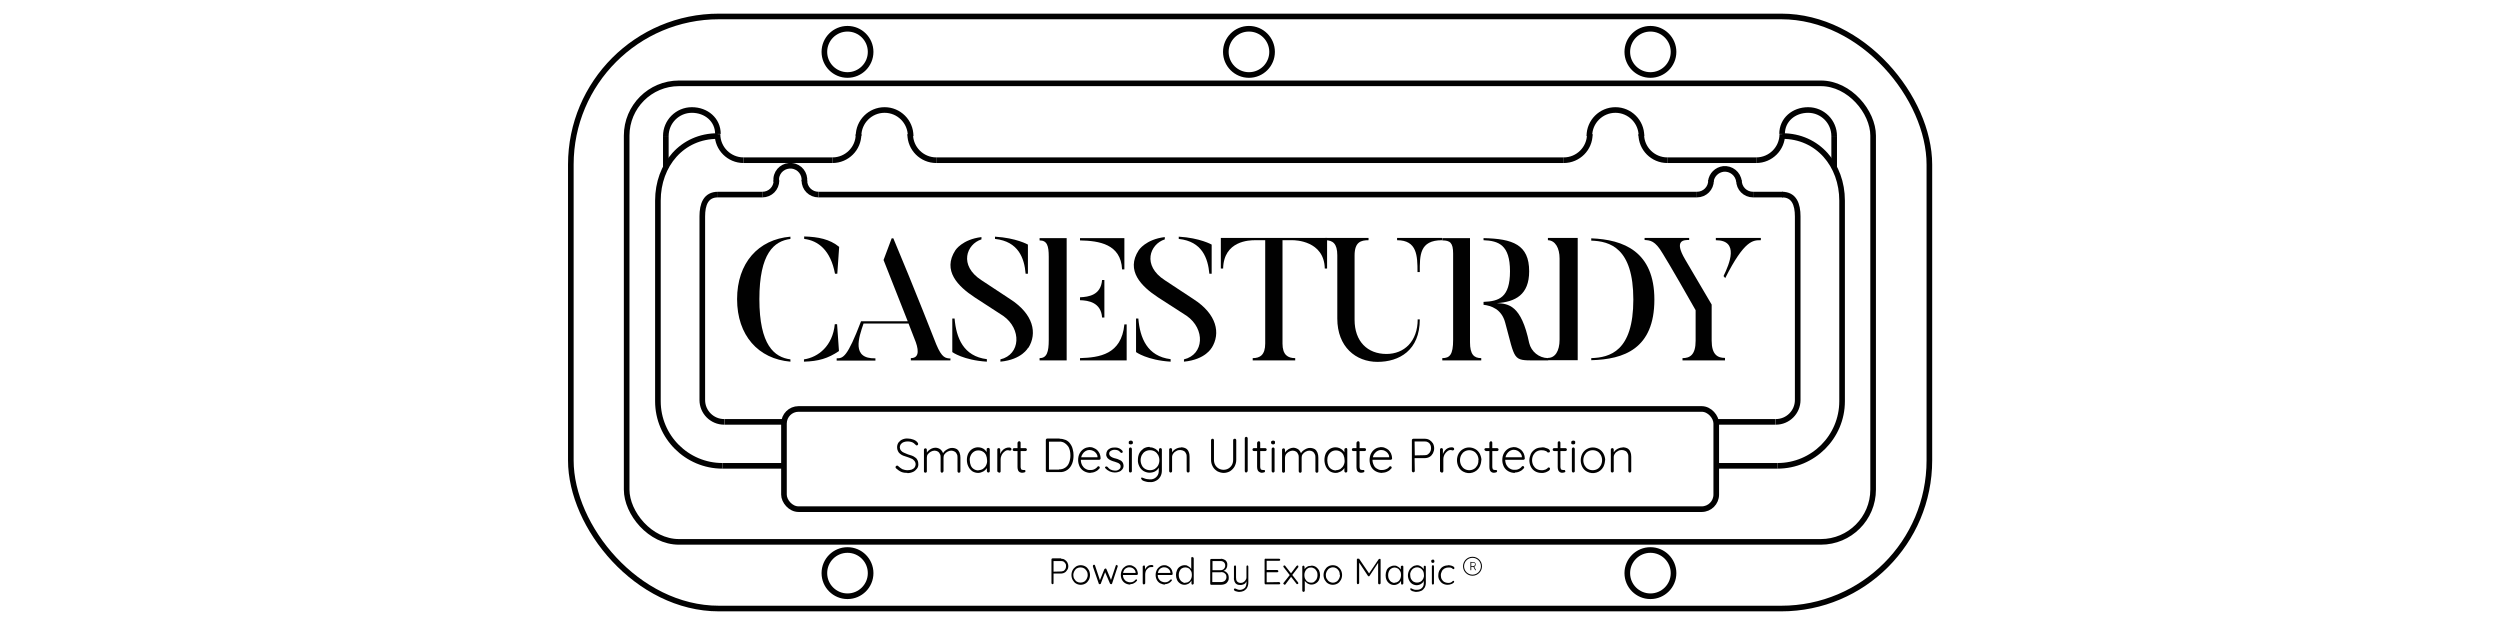 <?xml version="1.0" encoding="UTF-8"?>
<svg id="Layer_1" xmlns="http://www.w3.org/2000/svg" version="1.1" viewBox="0 0 120 30">
  <!-- Generator: Adobe Illustrator 29.5.1, SVG Export Plug-In . SVG Version: 2.1.0 Build 141)  -->
  <defs>
    <style>
      .st0 {
        fill: #010101;
      }

      .st1 {
        stroke-width: .27px;
      }

      .st1, .st2 {
        fill: none;
        stroke: #010101;
        stroke-miterlimit: 10;
      }

      .st3 {
        display: none;
      }

      .st2 {
        stroke-width: .05px;
      }
    </style>
  </defs>
  <path class="st3" d="M19.95,27.75h-4.61v-9.58H5.93v9.58H1.31V4.69h4.63v9.91h9.41V4.69h4.61v23.06Z"/>
  <path class="st3" d="M31.47,28.09c-2.47,0-4.45-.79-5.92-2.37s-2.22-3.6-2.22-6.04v-.63c0-2.54.7-4.64,2.1-6.29s3.28-2.47,5.63-2.45c2.31,0,4.11.69,5.38,2.09,1.27,1.4,1.91,3.28,1.91,5.65v2.52h-10.23l-.03.09c.09,1.13.46,2.05,1.13,2.77.67.73,1.58,1.09,2.73,1.09,1.03,0,1.87-.1,2.55-.31.68-.2,1.41-.53,2.22-.97l1.25,2.86c-.69.57-1.61,1.05-2.73,1.42-1.13.38-2.39.57-3.77.57ZM31.06,13.86c-.86,0-1.53.32-2.03.98-.5.66-.8,1.51-.92,2.58l.05.08h5.67v-.41c0-.98-.23-1.77-.69-2.35-.46-.59-1.15-.88-2.08-.88Z"/>
  <path class="st3" d="M45.92,27.75h-4.63V3.05h4.63v24.7Z"/>
  <path class="st3" d="M57.3,28.09c-2.47,0-4.45-.79-5.92-2.37s-2.22-3.6-2.22-6.04v-.63c0-2.54.7-4.64,2.1-6.29s3.28-2.47,5.63-2.45c2.31,0,4.11.69,5.38,2.09,1.28,1.4,1.91,3.28,1.91,5.65v2.52h-10.23l-.03.09c.09,1.13.46,2.05,1.13,2.77.67.73,1.58,1.09,2.73,1.09,1.03,0,1.87-.1,2.55-.31.68-.2,1.41-.53,2.22-.97l1.25,2.86c-.69.57-1.61,1.05-2.74,1.42-1.12.37-2.38.56-3.76.56ZM56.89,13.86c-.86,0-1.53.32-2.03.98s-.8,1.51-.92,2.58l.05.08h5.67v-.41c0-.98-.23-1.77-.69-2.35-.46-.59-1.15-.88-2.08-.88Z"/>
  <path class="st3" d="M71.11,10.62l.2,2.45c.57-.87,1.27-1.56,2.11-2.04.83-.48,1.77-.73,2.8-.73,1.73,0,3.09.54,4.05,1.63.97,1.09,1.46,2.79,1.46,5.11v10.71h-4.64v-10.72c0-1.15-.23-1.97-.69-2.45s-1.17-.72-2.1-.72c-.62,0-1.16.12-1.65.37-.49.25-.89.6-1.22,1.05v12.46h-4.63V10.62h4.31Z"/>
  <path class="st3" d="M84.47,19.33c0-2.71.59-4.88,1.75-6.54s2.81-2.49,4.94-2.49c.85,0,1.62.18,2.31.55s1.29.9,1.81,1.59V3.05h4.63v24.7h-3.98l-.38-2.09c-.54.79-1.18,1.4-1.91,1.8-.73.41-1.58.62-2.53.62-2.1,0-3.73-.77-4.9-2.32s-1.75-3.58-1.75-6.11v-.33h0ZM89.08,19.66c0,1.51.26,2.7.76,3.56.51.86,1.33,1.3,2.47,1.3.67,0,1.25-.14,1.74-.41.5-.27.91-.66,1.22-1.19v-7.34c-.32-.54-.72-.96-1.22-1.27s-1.06-.45-1.72-.45c-1.14,0-1.96.5-2.48,1.51-.52,1.01-.78,2.33-.78,3.95v.33h0Z"/>
  <path class="st3" d="M102.78,19.03c0-2.55.71-4.64,2.14-6.28s3.4-2.45,5.92-2.45,4.52.82,5.95,2.44c1.43,1.63,2.16,3.72,2.16,6.29v.33c0,2.58-.72,4.68-2.15,6.29-1.43,1.62-3.41,2.43-5.93,2.43s-4.52-.82-5.95-2.43c-1.43-1.62-2.15-3.72-2.15-6.29,0,0,0-.33,0-.33ZM107.39,19.35c0,1.56.27,2.81.82,3.76.55.94,1.44,1.41,2.67,1.41s2.06-.47,2.62-1.42.83-2.2.83-3.75v-.33c0-1.52-.28-2.76-.84-3.72-.56-.96-1.44-1.44-2.65-1.44s-2.07.48-2.62,1.45c-.55.96-.83,2.2-.83,3.71v.33h0Z"/>
  <g>
    <path class="st0" d="M37.94,11.36v.11c-.78.1-1.49.68-1.49,2.89s.72,2.79,1.49,2.89v.11c-1.54-.13-2.56-1.26-2.56-3s1.02-2.87,2.56-3ZM38.6,11.46v-.11c.68.02,1.23.13,1.68.5l-.09,1.29h-.11c-.21-1.13-.81-1.59-1.47-1.67ZM40.07,15.56h.11l.09,1.29c-.53.36-.99.49-1.68.51v-.11c.69-.1,1.38-.65,1.48-1.69h0Z"/>
    <path class="st0" d="M45.62,17.19v.11h-1.9v-.11c.45,0,.37-.47.17-.94l-.28-.72h-2.16c-.23.67-.59,1.7.57,1.67v.11h-1.86v-.11c.31,0,.51-.05,1.17-1.78h2.24l-1.16-2.94.39-1.04h.08c1.03,2.45,2.06,5.09,2.06,5.09.28.67.45.66.69.68h0Z"/>
    <path class="st0" d="M49.35,16.69s-.29.57-1.33.67v-.11c.97-.23,1.03-1.46.13-2.09l-1.37-.89c-.79-.52-1.56-1.28-.92-2.26,0,0,.33-.52,1.25-.63v.11c-.72.23-1.1,1.25,0,1.96l1.38.91c1.12.72,1.31,1.64.87,2.34ZM47.37,17.25v.11c-1.13-.07-1.66-.46-1.66-.46v-1.61h.11c.08.93.42,1.81,1.55,1.95h0ZM47.76,11.47v-.11c1.02.06,1.58.38,1.58.38v1.4h-.11c-.06-.75-.35-1.55-1.46-1.67Z"/>
    <path class="st0" d="M51.2,17.3h-1.3v-.11c.35,0,.44-.3.44-.87v-4c0-.52-.08-.78-.44-.78v-.11h1.3v5.88h0ZM51.84,11.54v-.11h2.13v1.5h-.11c-.06-1.22-1.11-1.37-2.01-1.39h0ZM51.84,14.4v-.13c.42-.02,1-.1,1.06-.83h.11v1.8h-.11c-.05-.72-.65-.82-1.06-.83h0ZM54.08,17.3h-2.24v-.11c.93-.03,1.99-.17,2.13-1.62h.11v1.73s0,0,0,0Z"/>
    <path class="st0" d="M58.16,16.69s-.29.57-1.33.67v-.11c.97-.23,1.03-1.46.13-2.09l-1.38-.89c-.79-.52-1.56-1.28-.92-2.26,0,0,.33-.52,1.25-.63v.11c-.72.23-1.1,1.25,0,1.96l1.38.91c1.12.72,1.31,1.64.87,2.34ZM56.19,17.25v.11c-1.13-.07-1.66-.46-1.66-.46v-1.61h.11c.08.93.42,1.81,1.55,1.95h0ZM56.58,11.47v-.11c1.02.06,1.58.38,1.58.38v1.4h-.11c-.07-.75-.35-1.55-1.46-1.67h0Z"/>
    <path class="st0" d="M63.7,11.42v1.47h-.11c-.03-1.34-1.43-1.36-1.54-1.36h-.49v4.96c0,.55.26.7.61.7v.11h-2.04v-.11c.35,0,.6-.15.6-.7v-4.96h-.49c-.26,0-1.5.02-1.53,1.36h-.11v-1.47h5.11s0,0,0,0Z"/>
    <path class="st0" d="M68.04,15.33h.11c0,1.49-.99,2.04-2.03,2.04s-1.93-.72-1.93-2.08v-3.04c0-.56-.22-.72-.58-.72v-.11h2.08v.11c-.36,0-.67.08-.67.73v3.09c0,1.04.62,1.64,1.53,1.64.85,0,1.5-.6,1.5-1.67h0ZM67.06,11.42h2.16v.11c-1.09,0-1.07.73-1.07,1.53h-.11c0-.79-.02-1.53-.98-1.53v-.11Z"/>
    <path class="st0" d="M70.56,16.43c0,.58.19.76.54.76v.11h-1.87v-.11c.36,0,.52-.17.52-.87v-4.15c0-.52-.15-.63-.52-.63v-.11h1.33v5.01ZM74.31,17.19v.11h-.63c-1.08,0-.94,0-1.43-1.81-.17-.66-.69-.82-1.04-.86v-.14c.74-.03,1.27-.2,1.27-1.47s-.55-1.46-1.27-1.49v-.1c1.4.03,2.19.31,2.19,1.59,0,1.13-.66,1.47-1.55,1.53.55.03,1.17.08,1.55,1.91.1.42.47.72.9.73h0Z"/>
    <path class="st0" d="M75.73,11.42v5.87h-1.43v-.11c.34,0,.56-.32.56-.88v-3.89c0-.51-.21-.87-.56-.88v-.11s1.43,0,1.43,0ZM79.41,14.38c0,2.37-1.47,2.87-3.03,2.91v-.1c.89-.03,2.02-.32,2.02-2.81s-1.13-2.8-2.02-2.83v-.11c1.55.06,3.03.63,3.03,2.94h0Z"/>
    <path class="st0" d="M82.8,17.19v.11h-2.04v-.11c.35,0,.63-.15.63-.83v-1.47c-1.23-2.17-1.58-2.72-1.58-2.72-.37-.63-.6-.63-.87-.65v-.1h2.14v.1c-.23,0-.76-.02-.19.94l1.27,2.16v1.73c0,.68.29.83.64.83h0ZM82.37,11.42h2.15v.11c-.37,0-.78-.02-1.71,1.82l-.08-.1c.28-.58.77-1.72-.37-1.72v-.11h0Z"/>
    <path class="st0" d="M50.94,26.82c.06,0,.12.01.17.05.05.03.09.07.12.12.03.06.05.12.05.18s-.01.13-.05.18c-.03.05-.07.1-.12.13-.05.03-.11.05-.17.05h-.37v-.02s0,.48,0,.48c0,.03-.02.05-.05.05-.01,0-.03,0-.04-.02,0,0-.01-.02-.01-.04v-1.12s0-.03.01-.04c.01-.01.03-.02.04-.02h.41ZM50.94,27.43s.08-.01.12-.03c.03-.02.06-.06.08-.09.02-.04.03-.08.03-.13,0-.05,0-.09-.03-.13-.02-.04-.05-.06-.08-.09-.04-.02-.08-.03-.12-.03h-.37,0s0,.51,0,.51h-.01s.38-.01.38-.01h0Z"/>
    <path class="st0" d="M52.32,27.6c0,.08-.02.17-.06.24-.04.07-.09.13-.16.17-.14.08-.31.08-.45,0-.07-.04-.12-.1-.16-.17-.08-.15-.08-.33,0-.48.04-.07.09-.12.16-.17.14-.08.31-.08.45,0,.07.04.12.1.16.17.04.07.06.16.06.24h0ZM52.21,27.6c0-.06-.01-.13-.05-.19-.03-.05-.07-.1-.12-.13-.11-.06-.24-.06-.35,0-.05.03-.09.08-.12.13-.03.06-.05.12-.05.19,0,.06.01.13.05.19.03.05.07.1.12.13.11.06.24.06.35,0,.05-.03.09-.08.12-.13.03-.06.05-.12.05-.19Z"/>
    <path class="st0" d="M53.6,27.13s.03,0,.04.01c.01.01.02.03.01.05h0s-.27.82-.27.82c0,0-.01.02-.02.03,0,0-.02,0-.03,0-.02,0-.04-.01-.05-.03l-.25-.58h.03s-.22.58-.22.58c0,.02-.03.03-.05.03-.01,0-.02,0-.03,0,0,0-.02-.01-.02-.03l-.28-.81v-.03s0-.03.01-.04c0-.01.02-.02.04-.02.01,0,.02,0,.03,0,0,0,.02.02.02.03l.25.75h-.03l.23-.57s.04-.04.07-.03c0,0,0,0,.01,0,0,0,.01.01.02.03l.24.57h-.04l.25-.75s.02-.03.04-.03h0Z"/>
    <path class="st0" d="M54.26,28.06c-.08,0-.17-.02-.24-.06-.07-.04-.12-.09-.16-.16-.04-.07-.06-.16-.06-.24,0-.09.02-.17.06-.25.03-.07.09-.12.15-.16.06-.04.13-.06.2-.06.05,0,.1,0,.15.03.05.02.09.05.13.08.04.04.07.08.09.13.02.06.04.12.04.18,0,.01,0,.03-.02.03-.01.01-.02.02-.04.02h-.7l-.02-.1h.69l-.02.02v-.03c0-.05-.02-.1-.05-.14-.03-.04-.07-.07-.11-.09s-.09-.03-.14-.03c-.04,0-.08,0-.11.02-.04.01-.07.04-.1.06-.03.03-.06.07-.07.11-.02.05-.03.11-.03.16,0,.06.01.13.04.19.03.05.07.1.12.13.06.03.12.05.19.05.07,0,.14-.02.19-.06.02-.02.05-.04.06-.06.01,0,.02-.01.04-.02.01,0,.02,0,.03.01,0,0,.01.02.01.03,0,.01,0,.03-.02.04-.04.05-.08.08-.14.11-.05.03-.12.04-.17.04h0Z"/>
    <path class="st0" d="M54.9,28.05s-.03,0-.04-.02c0,0-.01-.02-.01-.04v-.79s0-.03.02-.04c.01-.01.03-.02.04-.02s.03,0,.04.02.01.02.01.04v.26h-.03s.01-.08.03-.12c.02-.04.04-.08.07-.11.03-.03.06-.06.1-.08.04-.02.09-.03.14-.03.02,0,.04,0,.06.01.02,0,.03.02.03.04,0,.01,0,.03-.01.04,0,0-.02.01-.03.01-.01,0-.02,0-.03,0-.01,0-.03,0-.05,0-.03,0-.07.01-.1.03-.03.02-.06.05-.09.08-.03.03-.05.07-.06.11-.01.04-.02.08-.02.12v.43s0,.03-.02.04c0,.01-.02.02-.04.02Z"/>
    <path class="st0" d="M55.93,28.06c-.08,0-.16-.02-.24-.06-.07-.04-.12-.09-.16-.16-.04-.07-.06-.16-.06-.24,0-.09.02-.17.06-.25.04-.07.09-.12.15-.16.06-.04.13-.06.2-.06.05,0,.1,0,.15.03.05.02.09.05.13.08.04.04.07.08.09.13.02.06.04.12.04.18,0,.01,0,.03-.02.03-.01.01-.02.02-.04.02h-.7l-.02-.1h.69l-.02.02v-.03c0-.05-.02-.1-.05-.14-.03-.04-.07-.07-.11-.09s-.09-.03-.14-.03c-.04,0-.07,0-.11.02-.04.01-.07.04-.1.06-.03.03-.06.07-.07.11-.02.05-.03.11-.03.16,0,.06.01.13.04.19.03.05.07.1.12.13.06.03.12.05.19.05.07,0,.14-.02.19-.06.02-.02.05-.04.06-.06.01,0,.02-.01.04-.02.01,0,.03,0,.03.01s.01.02.01.03c0,.01,0,.03-.02.04-.04.05-.08.08-.14.11-.06.03-.12.04-.18.04h0Z"/>
    <path class="st0" d="M57.25,26.75s.03,0,.04.02c0,.01.01.02.01.04v1.19s0,.03-.02.04c0,.01-.02.02-.04.02s-.03,0-.04-.02c0-.01-.01-.02-.01-.04v-.21l.03-.02s0,.07-.03.1c-.02.04-.05.07-.08.1-.03.03-.07.06-.11.07-.05.02-.09.03-.14.03-.08,0-.15-.02-.21-.06s-.12-.1-.15-.17c-.07-.15-.07-.33,0-.48.03-.07.08-.13.15-.17.06-.04.14-.06.21-.06.05,0,.1,0,.14.03s.08.04.11.07c.03.03.06.06.08.1.02.04.03.08.03.12l-.04-.03v-.63s0-.03.01-.04c.01-.01.03-.02.04-.02h0ZM56.89,27.97c.06,0,.12-.01.17-.05.05-.03.09-.08.11-.13.03-.06.04-.12.04-.19,0-.07-.01-.14-.04-.19-.03-.05-.06-.1-.11-.13-.1-.06-.23-.06-.33,0-.05.03-.09.08-.11.13-.03.06-.04.12-.04.19s.01.13.04.19c.03.05.06.1.11.13.05.04.1.06.16.06h0Z"/>
    <path class="st0" d="M58.6,26.82c.08,0,.16.03.23.08.06.06.09.14.08.22,0,.05-.01.1-.03.14-.02.05-.05.08-.09.11-.05.03-.1.05-.15.05v-.03s.08,0,.12.02c.04.01.08.03.11.06s.06.06.08.1c.02.05.03.1.03.15,0,.05,0,.11-.03.16-.02.04-.05.08-.08.11-.04.03-.08.05-.12.06-.05.01-.09.02-.14.02h-.47s-.03,0-.04-.02c0,0-.01-.02-.01-.04v-1.12s0-.03.01-.04c0-.01.02-.02.04-.02h.47s0,0,0,0ZM58.59,26.93h-.41l.02-.03v.5l-.02-.03h.41c.12,0,.21-.09.22-.2v-.03c0-.06-.02-.11-.06-.15-.04-.04-.1-.06-.16-.06h0ZM58.6,27.47h-.41,0s0,.49,0,.49v-.02s.41,0,.41,0c.07,0,.14-.02.19-.06.05-.05.08-.11.08-.18,0-.05-.01-.1-.04-.14-.03-.03-.06-.06-.1-.08-.04-.01-.08-.02-.13-.02h0Z"/>
    <path class="st0" d="M59.87,27.14s.03,0,.04.02c0,0,.01.02.01.04v.77c0,.08-.02.17-.06.24-.03.06-.09.11-.15.15-.07.03-.14.05-.21.05-.05,0-.09,0-.14-.02-.04,0-.07-.02-.1-.04-.01,0-.02-.02-.03-.03,0-.01,0-.03,0-.04,0-.01.01-.03.03-.03.01,0,.03,0,.04,0,.03.01.06.03.09.04.1.04.2.03.29-.02.05-.03.09-.06.11-.11.03-.06.04-.12.04-.18v-.13.05s-.03.07-.06.1c-.03.03-.07.05-.11.06-.04.02-.09.02-.13.02-.06,0-.12-.01-.17-.04-.05-.03-.08-.07-.1-.12-.02-.06-.04-.12-.03-.18v-.54s0-.03.01-.04c.01-.01.03-.02.04-.02s.03,0,.04.02c0,0,.01.02.01.04v.52c0,.07.01.14.05.19.05.05.11.07.17.07.05,0,.1-.01.14-.04.04-.02.08-.06.1-.1.03-.04.04-.08.04-.12v-.52s0-.03.01-.04c0-.01.02-.02.04-.02h0Z"/>
    <path class="st0" d="M60.75,26.82h.64s.03,0,.04.01c.01,0,.02.02.02.04,0,.01,0,.03-.02.04s-.03.01-.04.01h-.61l.02-.03v.49l-.02-.02h.52s.03,0,.04.02c.01,0,.02.02.02.04s0,.03-.02.04-.03.01-.04.01h-.52l.02-.02v.5h0s.59-.01.59-.01c.01,0,.03,0,.04.02.01,0,.02.02.02.04s0,.03-.02.04-.03.01-.04.01h-.64s-.03,0-.04-.02c0,0-.01-.02-.01-.04v-1.12s0-.03.01-.04c.01-.01.03-.02.04-.02h0Z"/>
    <path class="st0" d="M61.65,27.14s.03,0,.04.02l.62.8s.01.02.01.03c0,.03-.03.05-.05.05-.02,0-.03,0-.04-.02l-.62-.8s-.01-.02-.01-.03c0-.01,0-.03.02-.04.01,0,.03-.01.04-.01h0ZM61.65,28.05s-.03,0-.03-.01c-.01,0-.02-.02-.02-.03s0-.03.01-.03l.3-.38.06.09-.27.36s-.03.03-.04.03h0s0,0,0,0ZM62.27,27.14s.03,0,.04.01c0,0,.01.02.01.03v.02s0,.01,0,.02l-.3.39-.06-.08.27-.36s.02-.02.04-.02h0Z"/>
    <path class="st0" d="M62.95,27.15c.07,0,.15.02.21.06.06.04.11.1.15.16.07.15.07.32,0,.47-.03.06-.08.12-.15.16-.06.04-.14.06-.21.06-.04,0-.08,0-.11-.02-.04-.01-.07-.03-.1-.05-.03-.02-.06-.05-.08-.07s-.04-.06-.06-.09l.03-.02v.54s0,.03-.02.04c0,.01-.02.02-.04.02s-.03,0-.04-.02c-.01,0-.02-.02-.02-.04v-1.14s0-.03.01-.04c.01-.01.03-.02.04-.02s.03,0,.04.02c.01.01.02.03.02.04v.19h-.03c.01-.05.03-.08.05-.11.02-.03.05-.05.08-.07s.06-.04.1-.05c.04,0,.07-.01.11-.01h0ZM62.93,27.24c-.06,0-.12.01-.17.05-.05.03-.09.08-.11.13-.03.06-.04.12-.04.18,0,.06.01.13.04.19.03.05.06.1.11.13.05.03.11.05.17.05.06,0,.12-.01.16-.05s.09-.08.11-.13c.03-.06.04-.12.04-.19s-.01-.13-.04-.18c-.03-.05-.06-.1-.11-.13-.05-.03-.1-.05-.16-.05,0,0,0,0,0,0Z"/>
    <path class="st0" d="M64.42,27.6c0,.08-.02.17-.06.24-.04.07-.09.13-.16.17-.14.08-.31.08-.45,0-.07-.04-.12-.1-.16-.17-.08-.15-.08-.33,0-.48.04-.07.09-.13.16-.17.14-.08.31-.08.45,0,.06.04.12.1.16.17.04.07.06.16.06.24h0ZM64.31,27.6c0-.06-.01-.13-.04-.19-.03-.05-.07-.1-.12-.13-.05-.03-.11-.05-.17-.05s-.12.02-.17.05c-.05.03-.09.08-.12.13-.03.06-.05.12-.05.19s.01.13.05.19c.03.05.07.1.12.13.05.03.11.05.17.05.06,0,.12-.02.17-.05s.09-.08.12-.13c.03-.06.05-.12.05-.19h0Z"/>
    <path class="st0" d="M65.2,26.82s.02,0,.03,0c0,0,.02,0,.02.02l.49.72h-.05l.49-.72s.05-.03.08-.01c0,0,0,0,0,0,0,.01.01.03.01.04v1.12s0,.03-.02.04c-.01.01-.03.02-.04.02s-.03,0-.04-.02c-.01,0-.02-.02-.02-.04v-1.02h.03l-.44.67s0,.01-.02.02c0,0-.01,0-.02,0s-.02,0-.02,0c0,0-.01-.01-.02-.02l-.45-.68.03-.02v1.04s0,.03-.02.04c0,.01-.02.02-.04.02s-.03,0-.04-.02c0,0-.01-.02-.01-.04v-1.12s0-.03.02-.04c.01,0,.03-.01.04-.01h0Z"/>
    <path class="st0" d="M67.31,27.15s.03,0,.04.02c.01.01.01.03.01.04v.79s0,.03-.02.04c0,.01-.02.02-.04.02s-.03,0-.04-.02c0-.01-.01-.02-.01-.04v-.21h.03s-.01.06-.03.09c-.02.04-.05.07-.08.1-.03.03-.07.05-.11.07-.05.02-.09.03-.14.03-.08,0-.15-.02-.21-.06s-.12-.1-.15-.17c-.04-.08-.05-.16-.05-.24s.02-.17.05-.24c.03-.07.08-.12.15-.16s.14-.06.21-.06c.05,0,.1,0,.14.03.04.02.08.04.11.07.03.03.06.06.08.1.02.04.03.08.03.12l-.04-.03v-.23s0-.03.01-.04c.01-.01.03-.02.04-.01h.01ZM66.94,27.97c.06,0,.12-.02.16-.05.05-.03.09-.08.11-.13.03-.06.04-.12.04-.19s-.01-.13-.04-.18c-.03-.05-.06-.1-.11-.13s-.11-.05-.16-.05c-.06,0-.12.02-.16.05-.05.03-.09.08-.11.13-.03.06-.04.12-.04.19,0,.06.01.13.04.19.03.05.06.1.11.13s.1.05.16.05h0Z"/>
    <path class="st0" d="M68.01,27.13s.1,0,.14.03c.04.02.08.04.11.07.03.03.06.06.08.09.02.03.03.06.03.09l-.03-.04v-.16s0-.03.01-.04c.02-.02.06-.02.08,0h0s.01.03.01.04v.77c0,.08-.02.16-.06.23-.04.06-.09.12-.16.15-.07.03-.15.05-.23.05-.04,0-.09,0-.13-.02-.04,0-.08-.02-.11-.04-.03-.02-.05-.03-.05-.05,0,0-.01-.02-.01-.03s0-.02.02-.03c.01,0,.03,0,.03,0l.06.03.05.02s.05.01.07.02c.03,0,.06,0,.09,0,.17.01.32-.11.33-.28v-.21h.02s-.03.08-.05.12c-.05.06-.12.11-.19.13-.04.01-.08.02-.11.02-.08,0-.15-.02-.22-.06-.06-.04-.12-.1-.15-.17-.08-.15-.08-.33,0-.48.03-.07.09-.13.15-.17.06-.05.14-.07.22-.08h0ZM68.02,27.23c-.06,0-.12.02-.17.05-.05.03-.09.08-.12.13-.03.06-.05.12-.04.19,0,.06.01.13.04.19.03.05.07.1.12.13.1.06.23.06.34,0,.05-.03.09-.08.12-.13.03-.06.05-.13.04-.19,0-.07-.01-.13-.04-.19-.03-.05-.07-.1-.12-.13s-.11-.05-.17-.05h0Z"/>
    <path class="st0" d="M68.78,27.02s-.04,0-.06-.02c-.01-.01-.02-.03-.02-.05v-.02s0-.04.02-.05c.02-.01.04-.02.06-.02s.04,0,.05.02c.01.01.02.03.02.05v.02s0,.04-.02.05-.03.02-.05.02ZM68.83,28s0,.03-.01.04c-.01,0-.02.01-.04.02-.01,0-.03,0-.04-.02,0-.01-.01-.02-.01-.04v-.81s0-.03.01-.04.02-.02.04-.02.03,0,.04.02c0,0,.01.02.01.04v.81h0Z"/>
    <path class="st0" d="M69.5,27.13c.05,0,.1,0,.16.02.04.01.08.03.11.05.03.01.04.04.04.07,0,.01,0,.03-.01.03,0,.01-.02.02-.03.02-.01,0-.03,0-.03-.01,0,0-.02-.01-.03-.02,0-.01-.02-.02-.04-.03-.02,0-.04-.02-.06-.02-.03,0-.06,0-.1,0-.06,0-.12.02-.18.05-.05.03-.1.08-.12.13-.03.06-.05.12-.05.19,0,.06.01.13.04.19.03.05.07.1.12.13.05.03.12.05.18.05.04,0,.08,0,.11-.01.02,0,.05-.02.06-.03.02,0,.04-.02.05-.04,0-.01.03-.02.04-.02.01,0,.03,0,.03.01s.01.02.01.03c0,.03-.02.05-.04.06-.03.03-.07.05-.11.06-.05.02-.11.03-.17.03-.08,0-.16-.02-.23-.06-.07-.04-.12-.1-.16-.17-.04-.07-.06-.16-.05-.24,0-.08.02-.16.06-.23.04-.07.09-.13.16-.17.07-.04.15-.06.23-.06h0Z"/>
    <path class="st0" d="M70.58,27.37v-.4h.04v.4h-.04ZM70.61,27.2v-.03h.11s.04,0,.06-.02c.01-.02.02-.04.02-.06,0-.02,0-.05-.02-.06-.02-.01-.04-.02-.06-.02h-.11v-.03s.11,0,.11,0c.06,0,.11.04.11.1h0s0,.08-.03.1c-.02.02-.05.03-.09.03h-.11,0ZM70.81,27.37l-.1-.19h.04l.1.19h-.05Z"/>
    <circle class="st2" cx="70.68" cy="27.18" r=".43"/>
    <path class="st0" d="M43.56,22.7c-.1,0-.21-.01-.3-.05-.09-.04-.17-.1-.25-.17,0,0-.01-.02-.02-.03s0-.02,0-.03c0-.02,0-.04.02-.05.01-.01.03-.02.05-.02.02,0,.04,0,.05.02.06.06.13.11.2.15.08.03.16.05.25.05.07,0,.14-.01.2-.03.05-.02.1-.05.14-.1.03-.04.05-.1.05-.15,0-.06-.02-.12-.06-.17-.04-.05-.09-.09-.15-.11-.07-.03-.14-.06-.21-.08-.06-.02-.12-.04-.18-.06-.05-.02-.1-.05-.15-.09-.04-.03-.08-.08-.1-.13-.03-.06-.04-.12-.04-.18,0-.08.02-.15.06-.22.05-.06.11-.12.18-.15.09-.04.18-.06.28-.05.09,0,.18.02.26.05.08.03.15.07.2.14.02.02.03.04.03.07,0,.02,0,.03-.02.05-.01.01-.03.02-.05.02-.01,0-.03,0-.04-.02-.03-.03-.06-.06-.1-.09-.04-.03-.09-.05-.13-.06-.11-.03-.23-.03-.35.01-.05.02-.1.05-.14.1-.03.04-.05.1-.05.15s.02.11.06.16c.04.05.09.08.14.1.06.03.12.05.19.08.06.02.13.04.19.06.06.02.11.05.16.09.05.03.09.08.11.13.03.06.04.13.04.2,0,.08-.02.15-.07.21-.05.06-.11.12-.18.15-.09.04-.18.06-.28.06h0Z"/>
    <path class="st0" d="M44.9,21.49c.09,0,.17.03.24.08.07.06.12.14.14.23h-.03s.01-.03.01-.03c.02-.05.06-.1.1-.13.05-.04.1-.07.16-.1.06-.03.12-.04.18-.04.08,0,.16.02.23.06.06.04.1.1.13.17.03.08.04.16.04.24v.65s0,.04-.02.05c-.01.01-.03.02-.05.02s-.04,0-.05-.02c-.01-.01-.02-.03-.02-.05v-.65c0-.06,0-.12-.03-.17-.02-.05-.05-.09-.1-.12-.05-.03-.11-.05-.17-.05-.06,0-.13.02-.18.05-.06.03-.1.07-.14.12-.04.05-.05.11-.05.17v.65s-.03.07-.07.07h0s-.04,0-.05-.02c-.01-.01-.02-.03-.02-.05v-.65c0-.06,0-.12-.03-.17-.02-.05-.05-.09-.09-.12-.05-.03-.11-.05-.17-.05-.06,0-.12.02-.18.05-.05.03-.1.07-.14.12s-.05.11-.05.17v.65s0,.04-.02.05c-.01.01-.03.02-.05.02-.04,0-.07-.03-.07-.06h0v-1.04s0-.04.02-.05c.01-.01.03-.02.05-.02s.04,0,.05.02c.01.01.02.03.02.05v.21l-.06.08s.02-.1.05-.14c.03-.05.06-.09.1-.12.04-.04.09-.06.14-.09.05-.02.11-.04.17-.04Z"/>
    <path class="st0" d="M47.44,21.5s.04,0,.05.02.02.03.02.05v1.04s0,.04-.02.05c-.03.03-.07.03-.1,0-.01-.01-.02-.03-.02-.05v-.27l.04-.02s-.01.09-.03.13c-.03.05-.06.09-.1.12-.04.04-.09.07-.15.09-.06.03-.12.04-.18.04-.1,0-.2-.03-.28-.08-.08-.06-.15-.14-.19-.23-.05-.1-.07-.21-.07-.31,0-.11.02-.22.07-.32.05-.09.11-.16.19-.21.08-.05.18-.08.27-.08.06,0,.13.01.18.03.06.02.11.05.15.09.04.04.08.08.1.14.03.05.04.1.04.16l-.05-.03v-.29s0-.04.02-.05c.01-.01.03-.02.05-.02ZM46.96,22.57c.08,0,.15-.02.22-.06.06-.05.12-.1.15-.17.04-.08.06-.16.05-.25,0-.08-.02-.17-.05-.24-.03-.07-.08-.13-.15-.17-.06-.04-.14-.06-.22-.06-.08,0-.15.02-.21.06-.06.04-.12.1-.15.17-.04.08-.06.16-.05.25,0,.09.02.17.05.25.03.07.08.13.15.17.06.04.14.06.22.06h0Z"/>
    <path class="st0" d="M47.94,22.68s-.07-.03-.07-.06h0v-1.04s0-.04.02-.05c.01-.01.03-.02.05-.02s.04,0,.05.02c.01.01.02.03.02.05v.35h-.03c0-.05.02-.1.04-.16s.05-.1.09-.14c.04-.05.08-.08.14-.11.06-.03.12-.04.18-.04.03,0,.06,0,.08.02.02,0,.04.03.04.06,0,.02,0,.04-.02.05-.01.01-.03.02-.04.02-.02,0-.03,0-.05-.01-.02,0-.04-.01-.06-.01-.05,0-.09.01-.13.04-.04.03-.08.06-.11.1-.04.04-.06.09-.08.14s-.03.1-.03.16v.57s0,.04-.02.05c-.01.01-.03.02-.05.02h0Z"/>
    <path class="st0" d="M48.68,21.51h.54s.03,0,.05.02.02.03.02.05c0,.02,0,.03-.02.05s-.03.02-.05.02h-.54s-.04,0-.05-.02c-.01-.01-.02-.03-.02-.05s0-.03.02-.05.03-.02.05-.02h0ZM48.92,21.18s.04,0,.05.02c.01.01.02.03.02.05v1.16s0,.06.02.1c0,.02.03.03.05.04.02,0,.04.01.06.01h.03s.02,0,.03,0c.01,0,.03,0,.03.02.01.01.02.03.01.04,0,.02-.01.05-.04.05-.03.01-.06.02-.09.02h-.06s-.06-.01-.09-.03c-.03-.02-.06-.05-.07-.08-.02-.05-.03-.1-.03-.16v-1.17s.03-.07.07-.07h0Z"/>
    <path class="st0" d="M50.86,21.06c.1,0,.2.02.3.06.08.04.16.1.21.18.06.08.1.17.12.26.03.1.04.2.04.3,0,.14-.02.28-.07.4-.05.12-.12.22-.22.29-.11.08-.24.12-.38.11h-.59s-.04,0-.05-.02c-.01-.01-.02-.03-.02-.05v-1.47s0-.03.02-.05c.01-.01.03-.02.05-.02,0,0,.59,0,.59,0ZM50.83,22.53c.22.01.42-.12.49-.33.04-.11.06-.22.06-.34,0-.08-.01-.17-.03-.25-.02-.08-.05-.15-.1-.21-.05-.06-.1-.11-.17-.15-.08-.04-.16-.06-.25-.05h-.5l.02-.02v1.38-.02s.49,0,.49,0h0Z"/>
    <path class="st0" d="M52.35,22.7c-.11,0-.22-.03-.31-.08-.09-.05-.16-.12-.21-.21-.05-.1-.08-.21-.08-.32,0-.12.02-.23.08-.34.05-.09.12-.16.2-.21.08-.05.17-.07.26-.08.07,0,.14.01.2.04.06.02.12.06.17.1.05.05.09.11.12.17.03.07.05.16.05.23,0,.02-.01.03-.02.05-.01.01-.03.02-.05.02h-.93l-.03-.12h.91l-.03.03v-.05c0-.07-.03-.13-.07-.18-.04-.05-.09-.09-.14-.11-.06-.03-.12-.04-.18-.04-.05,0-.1.01-.14.03-.05.02-.09.05-.13.09-.04.04-.07.09-.1.15-.03.07-.04.14-.04.21,0,.08.02.17.06.25.04.07.09.13.16.17.08.05.16.07.25.06.05,0,.1,0,.14-.02.04-.01.08-.04.11-.06.03-.02.06-.05.08-.08.01-.01.03-.02.05-.02.02,0,.03,0,.04.02.01.01.02.03.02.04,0,.02,0,.04-.02.05-.05.06-.11.11-.18.14-.07.04-.16.06-.24.06h0Z"/>
    <path class="st0" d="M53.06,22.49s-.02-.03-.02-.05.01-.03.03-.04c.01-.01.03-.01.04-.01.02,0,.03.01.05.02.04.05.09.1.15.13.06.03.14.05.21.05.04,0,.09,0,.13-.02s.08-.04.1-.07c.03-.03.04-.07.04-.11,0-.04-.01-.08-.04-.11-.03-.03-.07-.06-.11-.07-.05-.02-.09-.03-.14-.05-.05-.01-.1-.03-.15-.05-.05-.02-.09-.04-.13-.07-.04-.03-.07-.06-.09-.1-.02-.04-.04-.09-.03-.14,0-.06.02-.12.05-.17.04-.05.09-.09.14-.11.06-.03.14-.04.21-.04.04,0,.08,0,.13.01.05.01.09.03.13.05s.08.06.11.09c.01.01.02.03.02.05s0,.04-.02.05c-.01,0-.03.01-.04.01-.02,0-.03,0-.04-.02-.03-.04-.08-.07-.12-.1-.05-.02-.11-.03-.16-.03-.04,0-.08,0-.13.02-.04.01-.07.04-.1.06-.03.03-.04.07-.04.11,0,.04.02.08.05.11.03.03.07.05.11.07.05.02.1.04.16.05.05.01.1.03.14.05.04.01.08.04.12.06.03.03.06.06.08.1.02.05.03.1.03.14,0,.06-.02.12-.06.17s-.09.09-.15.11c-.07.03-.14.04-.21.04-.08,0-.16-.02-.24-.05-.08-.04-.16-.09-.21-.16h0Z"/>
    <path class="st0" d="M54.27,21.33s-.05,0-.07-.02c-.02-.02-.03-.04-.02-.06v-.02s0-.05.03-.06c.02-.02.05-.02.07-.02.03,0,.05,0,.07.02.02.02.03.04.03.06v.02s0,.05-.03.06c-.02.02-.05.02-.07.02ZM54.33,22.61s0,.04-.02.05c-.01.01-.03.02-.05.02-.02,0-.04,0-.05-.02-.01-.01-.02-.03-.02-.05v-1.06s0-.03.02-.05c.03-.03.07-.03.1,0h0s.02.03.02.05v1.06h0Z"/>
    <path class="st0" d="M55.19,21.47c.06,0,.13.01.19.04.06.02.11.05.15.09.04.03.08.07.1.12.02.04.03.08.04.12l-.04-.05v-.21s0-.04.02-.05.03-.02.05-.02c.02,0,.04,0,.05.02s.02.03.02.05v1c0,.11-.02.21-.08.31-.05.08-.12.15-.21.19-.09.05-.19.07-.3.06-.06,0-.11,0-.17-.02-.05-.01-.1-.03-.15-.05-.04-.02-.06-.05-.07-.07-.01-.01-.02-.03-.02-.04s0-.03.02-.03c.01-.01.03-.01.05,0l.08.03.06.02s.06.02.1.02c.04,0,.08.01.11.01.22.02.42-.15.43-.37v-.28h.03c-.01.06-.04.11-.07.15-.03.04-.07.08-.11.1-.04.03-.09.05-.14.06-.05.01-.1.02-.15.02-.1,0-.2-.03-.29-.08-.08-.05-.16-.13-.2-.22-.05-.1-.08-.21-.07-.32,0-.11.02-.22.07-.32.05-.09.12-.16.2-.22.08-.05.19-.08.29-.08h0ZM55.2,21.61c-.08,0-.16.02-.23.06-.07.04-.12.1-.16.17-.04.08-.06.16-.06.25s.02.17.06.25c.03.07.09.13.16.17.07.04.15.06.23.06.08,0,.16-.02.23-.06.06-.04.12-.1.16-.17.04-.08.06-.16.06-.25,0-.09-.02-.17-.06-.25-.04-.07-.09-.13-.16-.17-.07-.04-.15-.06-.23-.06h0Z"/>
    <path class="st0" d="M56.69,21.47c.08,0,.17.02.24.06.06.04.11.1.13.17.03.07.04.15.04.23v.68s0,.04-.02.05c-.01.01-.03.02-.05.02s-.04,0-.05-.02c-.01-.01-.02-.03-.02-.05v-.67c0-.06,0-.12-.03-.17-.02-.05-.05-.09-.1-.12-.05-.03-.12-.05-.18-.05-.06,0-.13.01-.19.05-.06.03-.11.07-.14.12-.04.05-.06.11-.06.17v.67s0,.04-.02.05c-.03.03-.07.03-.1,0-.01-.01-.02-.03-.02-.05v-1.03s0-.04.02-.05c.01-.01.03-.02.05-.02s.04,0,.05.02c.01.01.02.03.02.05v.19l-.05.08c0-.05.02-.1.05-.14.03-.05.07-.09.11-.12.05-.04.1-.06.15-.08.05-.02.1-.03.16-.03h0Z"/>
    <path class="st0" d="M59.27,21.06s.04,0,.05.02c.01.01.02.03.02.05v.95c0,.11-.03.21-.08.31-.05.09-.13.17-.22.23-.09.05-.2.08-.3.08s-.21-.03-.31-.08c-.09-.06-.17-.13-.22-.23-.05-.09-.08-.2-.08-.31v-.95s0-.03.02-.05c.01-.01.03-.02.05-.02s.04,0,.05.02c.01.01.02.03.02.05v.95c0,.08.02.17.06.24.04.07.1.13.17.17.07.04.15.06.23.06s.16-.02.23-.06c.07-.04.13-.1.17-.17.04-.07.06-.16.06-.24v-.95s0-.03.02-.05c.01-.01.03-.02.05-.02h0Z"/>
    <path class="st0" d="M59.89,22.61s-.03.07-.07.07c-.02,0-.04,0-.05-.02-.01-.01-.02-.03-.02-.05v-1.57s0-.04.02-.05c.03-.03.07-.03.1,0h0s.02.03.02.05v1.57h0Z"/>
    <path class="st0" d="M60.19,21.51h.54s.03,0,.05.02.02.03.02.05c0,.02,0,.03-.02.05s-.03.02-.05.02h-.54s-.04,0-.05-.02c-.01-.01-.02-.03-.02-.05s0-.03.02-.05.03-.02.05-.02h0ZM60.42,21.18s.04,0,.05.02c.01.01.02.03.02.05v1.16s0,.06.02.1c0,.02.03.03.05.04.02,0,.04.01.06.01h.03s.02,0,.03,0c.01,0,.03,0,.03.02.01.01.02.03.01.04,0,.02-.01.05-.04.05-.03.01-.06.02-.09.02h-.06s-.06-.02-.09-.04c-.03-.02-.06-.05-.07-.08-.02-.05-.03-.1-.03-.16v-1.16s.03-.07.07-.07h0Z"/>
    <path class="st0" d="M61.11,21.33s-.05,0-.07-.02c-.02-.02-.03-.04-.03-.06v-.02s0-.05.03-.06c.02-.02.05-.02.07-.02.03,0,.05,0,.07.02.02.02.03.04.02.06v.02s0,.05-.02.06c-.02.02-.05.02-.07.02ZM61.18,22.61s0,.04-.02.05c-.03.03-.07.03-.1,0-.01-.01-.02-.03-.02-.05v-1.06s0-.03.02-.05c.01-.01.03-.02.05-.02s.04,0,.05.02c.01.01.02.03.02.05v1.06Z"/>
    <path class="st0" d="M62.07,21.49c.09,0,.17.03.25.08.07.06.12.14.14.23h-.03s.01-.03.01-.03c.02-.05.06-.1.1-.13.05-.04.1-.07.16-.1.06-.03.12-.04.18-.04.08,0,.16.02.23.06.06.04.1.1.13.17.03.08.04.16.04.24v.65s0,.04-.02.05c-.01.01-.03.02-.05.02-.02,0-.04,0-.05-.02-.01-.01-.02-.03-.02-.05v-.65c0-.06,0-.12-.03-.17-.02-.05-.05-.09-.09-.12-.05-.03-.11-.05-.17-.05-.06,0-.13.02-.18.05-.06.03-.1.07-.14.12-.04.05-.05.11-.05.17v.65s0,.04-.02.05c-.03.03-.07.03-.1,0-.01-.01-.02-.03-.02-.05v-.65c0-.06,0-.12-.03-.17-.02-.05-.05-.09-.09-.12-.05-.03-.11-.05-.17-.05-.06,0-.12.02-.18.05-.05.03-.1.07-.14.12-.03.05-.05.11-.05.17v.65s0,.04-.02.05c-.01.01-.03.02-.05.02-.04,0-.07-.03-.07-.06h0v-1.04s0-.04.02-.05c.01-.01.03-.02.05-.02s.04,0,.05.02c.01.01.02.03.02.05v.21l-.06.08s.02-.1.05-.14c.03-.05.06-.09.1-.12.04-.04.09-.07.14-.09.05-.02.11-.04.17-.04h0Z"/>
    <path class="st0" d="M64.6,21.5s.04,0,.05.02c.01.01.02.03.02.05v1.04s0,.04-.02.05c-.03.03-.07.03-.1,0-.01-.01-.02-.03-.02-.05v-.27l.04-.02s-.01.09-.03.13c-.03.05-.06.09-.1.12-.04.04-.09.07-.15.09-.06.03-.12.04-.18.04-.1,0-.2-.03-.28-.08-.08-.06-.15-.14-.19-.23-.09-.2-.09-.43,0-.63.05-.09.11-.16.19-.21.08-.05.18-.08.27-.08.13,0,.25.05.34.13.04.04.08.08.1.14.02.05.04.1.04.16l-.05-.03v-.29s0-.04.02-.05c.01-.01.03-.02.05-.02ZM64.12,22.57c.08,0,.15-.02.22-.06.06-.05.12-.1.15-.17.04-.08.06-.16.05-.25,0-.08-.02-.17-.05-.24-.03-.07-.08-.13-.15-.17-.13-.08-.3-.08-.43,0-.06.04-.12.1-.15.17-.04.08-.05.16-.05.25s.02.17.05.25c.03.07.08.13.15.17.06.04.14.06.22.06h0Z"/>
    <path class="st0" d="M64.96,21.51h.54s.03,0,.05.02c.01.01.02.03.02.05,0,.02,0,.03-.02.05s-.03.02-.05.02h-.54s-.04,0-.05-.02c-.01-.01-.02-.03-.02-.05s0-.03.02-.05.03-.02.05-.02h0ZM65.19,21.18s.04,0,.05.02c.01.01.02.03.02.05v1.16s0,.06.02.1c0,.02.03.03.05.04.02,0,.04.01.06.01h.03s.02,0,.03,0c.01,0,.03,0,.03.02.01.01.02.03.01.04,0,.02-.01.05-.04.05-.03.01-.06.02-.09.02h-.06s-.06-.01-.09-.03c-.03-.02-.06-.05-.07-.08-.02-.05-.03-.1-.03-.16v-1.17s.03-.07.07-.07h0Z"/>
    <path class="st0" d="M66.34,22.7c-.11,0-.22-.03-.31-.08-.09-.05-.16-.12-.21-.21-.05-.1-.08-.21-.08-.32,0-.12.02-.23.08-.34.05-.09.12-.16.2-.21.08-.05.17-.07.26-.08.07,0,.14.01.2.04.06.02.12.06.17.1.05.05.09.11.12.17.03.07.05.16.05.23,0,.02,0,.03-.02.05-.01.01-.03.02-.05.02h-.92l-.03-.12h.91l-.03.03v-.05c0-.07-.03-.13-.07-.18-.04-.05-.09-.09-.14-.11-.05-.03-.12-.04-.18-.04-.05,0-.1.01-.14.03-.05.02-.09.05-.13.09-.04.04-.08.09-.1.15-.03.07-.04.14-.04.21,0,.08.02.17.06.25.03.07.09.14.16.17.08.05.16.07.25.06.09,0,.18-.03.26-.08.03-.02.06-.05.08-.08.01-.01.03-.02.05-.02.03,0,.06.03.06.06,0,.02,0,.04-.02.05-.05.06-.11.11-.18.14-.07.04-.16.06-.24.06h0Z"/>
    <path class="st0" d="M68.39,21.06c.08,0,.16.02.23.06.06.04.12.1.16.16.04.07.06.16.06.24,0,.08-.02.16-.06.24-.04.07-.09.13-.16.17-.07.04-.15.06-.23.06h-.49v-.02s.01.63.01.63c0,.02,0,.04-.02.05-.03.03-.07.03-.1,0-.01-.01-.02-.03-.02-.05v-1.47s0-.03.02-.05c.01-.01.03-.02.05-.02h.55,0ZM68.39,21.85c.06,0,.11-.01.16-.05s.08-.07.1-.12c.03-.05.04-.11.04-.17s-.01-.12-.04-.17c-.02-.05-.06-.08-.1-.11-.05-.03-.1-.04-.16-.04h-.49v-.02s.01.69.01.69h-.01s.49-.01.49-.01h0Z"/>
    <path class="st0" d="M69.19,22.68s-.07-.03-.07-.06h0v-1.04s0-.04.02-.05c.01-.01.03-.02.05-.02s.04,0,.05.02c.01.01.02.03.02.05v.35h-.03c0-.05.02-.1.04-.16.02-.05.05-.1.09-.15.04-.05.08-.08.14-.11.06-.03.12-.04.18-.04.03,0,.06,0,.08.02.02,0,.04.03.04.06,0,.02,0,.04-.02.05-.01.01-.03.02-.04.02-.02,0-.03,0-.05-.01-.02,0-.04-.01-.06-.01-.05,0-.09.01-.13.04-.04.03-.08.06-.11.1-.04.04-.06.09-.08.14s-.03.1-.03.16v.57s0,.04-.02.05c-.01.02-.03.03-.05.03h0Z"/>
    <path class="st0" d="M71.1,22.09c0,.11-.03.22-.08.32-.15.28-.5.38-.78.23-.1-.05-.18-.13-.23-.23-.1-.2-.1-.43,0-.63.05-.09.12-.17.21-.22.18-.11.41-.11.6,0,.09.05.16.13.21.22.05.1.08.21.08.32h0ZM70.97,22.09c0-.09-.02-.17-.06-.25-.04-.07-.09-.13-.16-.17-.14-.08-.31-.08-.45,0-.07.04-.12.1-.16.17-.04.08-.06.16-.06.25s.02.17.06.25c.04.07.09.13.16.17.14.08.31.08.45,0,.07-.04.12-.1.16-.17.04-.08.06-.16.05-.25h0Z"/>
    <path class="st0" d="M71.32,21.51h.54s.03,0,.05.02c.01.01.02.03.02.05s0,.03-.02.05-.03.02-.05.02h-.54s-.06-.03-.07-.07c0-.02,0-.03.02-.05.01-.01.03-.02.05-.02h0ZM71.56,21.18s.04,0,.05.02c.01.01.02.03.02.05v1.16s0,.06.02.1c0,.02.03.03.05.04.02,0,.04.01.05.01h.03s.02,0,.03,0c.01,0,.03,0,.04.02.01.01.02.03.01.04,0,.02-.02.05-.04.05-.03.01-.06.02-.09.02h-.06s-.06-.01-.08-.03c-.03-.02-.06-.05-.07-.08-.02-.05-.03-.1-.03-.16v-1.17s.03-.07.07-.07h0Z"/>
    <path class="st0" d="M72.71,22.7c-.11,0-.22-.03-.31-.08-.09-.05-.16-.12-.21-.21-.05-.1-.08-.21-.08-.32,0-.12.02-.23.08-.34.05-.09.12-.16.2-.21.08-.05.17-.07.26-.08.07,0,.14.01.2.04.06.02.12.06.17.1.05.05.09.11.12.17.03.07.05.16.05.23,0,.02,0,.03-.02.05-.01.01-.03.02-.05.02h-.92l-.03-.12h.91l-.03.03v-.05c0-.07-.03-.13-.07-.18-.08-.1-.19-.16-.32-.16-.05,0-.1.01-.14.03-.05.02-.09.05-.13.09-.04.04-.07.09-.1.15-.03.07-.04.14-.04.21,0,.08.02.17.06.25.04.07.09.13.16.17.08.05.16.07.25.06.05,0,.1,0,.14-.02.04-.01.08-.04.11-.06.03-.02.06-.05.08-.08.01-.01.03-.02.05-.02.02,0,.03,0,.04.02.01.01.02.03.02.04,0,.02,0,.04-.02.05-.05.06-.11.11-.18.14-.07.04-.16.06-.24.06h0Z"/>
    <path class="st0" d="M73.99,21.47c.07,0,.14,0,.2.03.05.01.1.03.15.06.03.02.05.05.06.09,0,.02,0,.03-.02.05,0,.01-.03.02-.05.02-.02,0-.03,0-.05-.01-.01,0-.02-.02-.03-.03-.01-.01-.03-.03-.05-.03-.03-.01-.06-.02-.09-.03-.04,0-.08-.01-.12-.01-.08,0-.16.02-.23.06-.07.04-.12.1-.16.17-.04.08-.06.16-.06.25,0,.09.02.17.06.25.04.07.09.13.16.17.07.04.15.06.24.06.05,0,.1,0,.14-.02.03,0,.06-.02.09-.04.03-.01.05-.03.06-.05.01-.02.03-.03.05-.02.02,0,.03,0,.05.02.01.01.01.03.01.05,0,.03-.03.06-.05.08-.05.03-.1.06-.15.08-.07.02-.14.04-.22.03-.21,0-.41-.11-.5-.3-.05-.1-.07-.21-.07-.31s.03-.21.07-.3.12-.17.21-.23c.09-.06.2-.08.31-.08h0Z"/>
    <path class="st0" d="M74.6,21.51h.54s.03,0,.05.02c.01.01.02.03.02.05s0,.03-.02.05c-.01.01-.03.02-.05.02h-.54s-.03,0-.05-.02c-.01-.01-.02-.03-.02-.05s0-.03.02-.05.03-.02.05-.02h0ZM74.83,21.18s.04,0,.05.02c.01.01.02.03.02.05v1.16s0,.06.02.1c0,.02.03.03.05.04.02,0,.04.01.06.01h.03s.02,0,.03,0c.01,0,.03,0,.03.02.01.01.02.03.02.04,0,.02-.02.05-.04.05-.03.01-.06.02-.09.02h-.06s-.06-.01-.08-.03c-.03-.02-.06-.05-.07-.08-.02-.05-.03-.1-.03-.16v-1.17s0-.04.02-.05c.01-.01.03-.02.05-.02h0Z"/>
    <path class="st0" d="M75.51,21.33s-.05,0-.07-.02c-.02-.02-.03-.04-.02-.06v-.02s0-.05.03-.06c.02-.02.05-.02.07-.02.03,0,.05,0,.07.02.02.02.03.04.02.06v.02s0,.05-.02.06c-.02.02-.05.02-.07.02ZM75.59,22.61s0,.04-.02.05c-.01.01-.03.02-.05.02-.02,0-.04,0-.05-.02-.01-.01-.02-.03-.02-.05v-1.06s0-.03.02-.05c.03-.03.07-.03.1,0h0s.02.03.02.05v1.06h0Z"/>
    <path class="st0" d="M77.04,22.09c0,.11-.03.22-.08.32-.15.28-.5.38-.78.23-.1-.05-.18-.13-.23-.23-.1-.2-.1-.43,0-.63.05-.09.12-.17.21-.22.18-.11.41-.11.6,0,.09.05.16.13.21.22.05.1.08.21.08.32h0ZM76.9,22.09c0-.09-.02-.17-.06-.25-.04-.07-.09-.13-.16-.17-.07-.04-.15-.06-.23-.06s-.16.02-.23.06-.12.1-.16.17c-.04.08-.06.16-.06.25s.02.17.06.25c.04.07.09.13.16.17s.15.06.23.06c.08,0,.16-.02.23-.06.07-.04.12-.1.16-.17.04-.08.06-.16.06-.25Z"/>
    <path class="st0" d="M77.89,21.47c.08,0,.17.02.24.06.06.04.11.1.13.17.03.07.04.15.04.23v.68s0,.04-.02.05c-.03.03-.07.03-.1,0-.01-.01-.02-.03-.02-.05v-.67c0-.06,0-.12-.03-.17-.02-.05-.05-.09-.1-.12-.05-.03-.12-.05-.18-.05-.06,0-.13.01-.19.05-.06.03-.11.07-.14.12-.04.05-.06.11-.06.17v.67s0,.04-.02.05c-.01.01-.03.02-.05.02-.04,0-.07-.03-.07-.06h0v-1.04s0-.04.02-.05c.01-.01.03-.02.05-.02s.04,0,.05.02c.01.01.02.03.02.05v.19l-.05.08c0-.05.02-.1.05-.14.03-.05.07-.09.11-.12.05-.04.1-.06.15-.08.05-.02.1-.03.16-.03h0Z"/>
    <rect class="st1" x="30.08" y="4" width="59.83" height="22.01" rx="2.51" ry="2.51"/>
    <rect class="st1" x="27.4" y=".79" width="65.21" height="28.42" rx="7.11" ry="7.11"/>
    <circle class="st1" cx="40.68" cy="2.49" r="1.11"/>
    <circle class="st1" cx="59.95" cy="2.49" r="1.11"/>
    <circle class="st1" cx="79.22" cy="2.49" r="1.11"/>
    <circle class="st1" cx="40.68" cy="27.51" r="1.11"/>
    <circle class="st1" cx="79.22" cy="27.51" r="1.11"/>
    <rect class="st1" x="37.63" y="19.63" width="44.75" height="4.81" rx=".7" ry=".7"/>
    <path class="st1" d="M85.54,9.34c.58,0,.75.47.75,1.05v8.81c0,.58-.47,1.05-1.05,1.05"/>
    <path class="st1" d="M85.55,6.53c1.71,0,2.87,1.39,2.87,3.1v9.63c0,1.71-1.39,3.1-3.1,3.1h0"/>
    <path class="st1" d="M78.79,6.53c0-.69-.56-1.25-1.25-1.25s-1.25.56-1.25,1.25"/>
    <path class="st1" d="M88.04,6.53c0-.69-.56-1.25-1.25-1.25s-1.25.47-1.25,1.15"/>
    <path class="st1" d="M80.03,7.69c-.69,0-1.25-.56-1.25-1.25"/>
    <path class="st1" d="M75.06,7.69c.69,0,1.25-.56,1.25-1.25"/>
    <path class="st1" d="M84.3,7.69c.69,0,1.25-.56,1.25-1.25"/>
    <line class="st1" x1="80.03" y1="7.69" x2="84.3" y2="7.69"/>
    <line class="st1" x1="58.08" y1="7.69" x2="75.06" y2="7.69"/>
    <line class="st1" x1="88.04" y1="6.53" x2="88.04" y2="8.03"/>
    <path class="st1" d="M38.61,8.71c.04-.37-.22-.71-.6-.75-.37-.04-.71.22-.75.6,0,.05,0,.1,0,.16"/>
    <path class="st1" d="M39.29,9.34c-.38,0-.68-.3-.68-.68"/>
    <path class="st1" d="M36.59,9.34c.38,0,.68-.3.68-.68"/>
    <path class="st1" d="M83.47,8.71c-.04-.37-.38-.64-.75-.6-.31.04-.56.28-.6.6"/>
    <path class="st1" d="M84.15,9.34c-.38,0-.68-.3-.68-.68"/>
    <path class="st1" d="M81.45,9.34c.38,0,.68-.3.68-.68"/>
    <line class="st1" x1="85.23" y1="20.25" x2="82.37" y2="20.25"/>
    <line class="st1" x1="85.32" y1="22.36" x2="82.37" y2="22.36"/>
    <line class="st1" x1="39.29" y1="9.34" x2="81.45" y2="9.34"/>
    <path class="st1" d="M34.46,9.34c-.58,0-.75.47-.75,1.05v8.81c0,.58.47,1.05,1.05,1.05"/>
    <path class="st1" d="M34.45,6.53c-1.71,0-2.87,1.38-2.87,3.1v9.63c0,1.71,1.39,3.1,3.1,3.1h0"/>
    <path class="st1" d="M41.21,6.53c0-.69.56-1.25,1.25-1.25s1.25.56,1.25,1.25"/>
    <path class="st1" d="M31.96,6.53c0-.69.56-1.25,1.25-1.25h0c.69,0,1.25.47,1.25,1.15"/>
    <path class="st1" d="M39.96,7.69c.69,0,1.25-.56,1.25-1.25"/>
    <path class="st1" d="M44.94,7.69c-.69,0-1.25-.56-1.25-1.25"/>
    <path class="st1" d="M35.69,7.69c-.69,0-1.25-.56-1.25-1.25"/>
    <line class="st1" x1="39.96" y1="7.69" x2="35.69" y2="7.69"/>
    <line class="st1" x1="58.08" y1="7.69" x2="44.94" y2="7.69"/>
    <line class="st1" x1="31.96" y1="6.53" x2="31.96" y2="8.03"/>
    <line class="st1" x1="34.77" y1="20.25" x2="37.63" y2="20.25"/>
    <line class="st1" x1="34.68" y1="22.36" x2="37.63" y2="22.36"/>
    <line class="st1" x1="34.46" y1="9.34" x2="36.59" y2="9.34"/>
    <line class="st1" x1="84.15" y1="9.34" x2="85.59" y2="9.34"/>
  </g>
</svg>